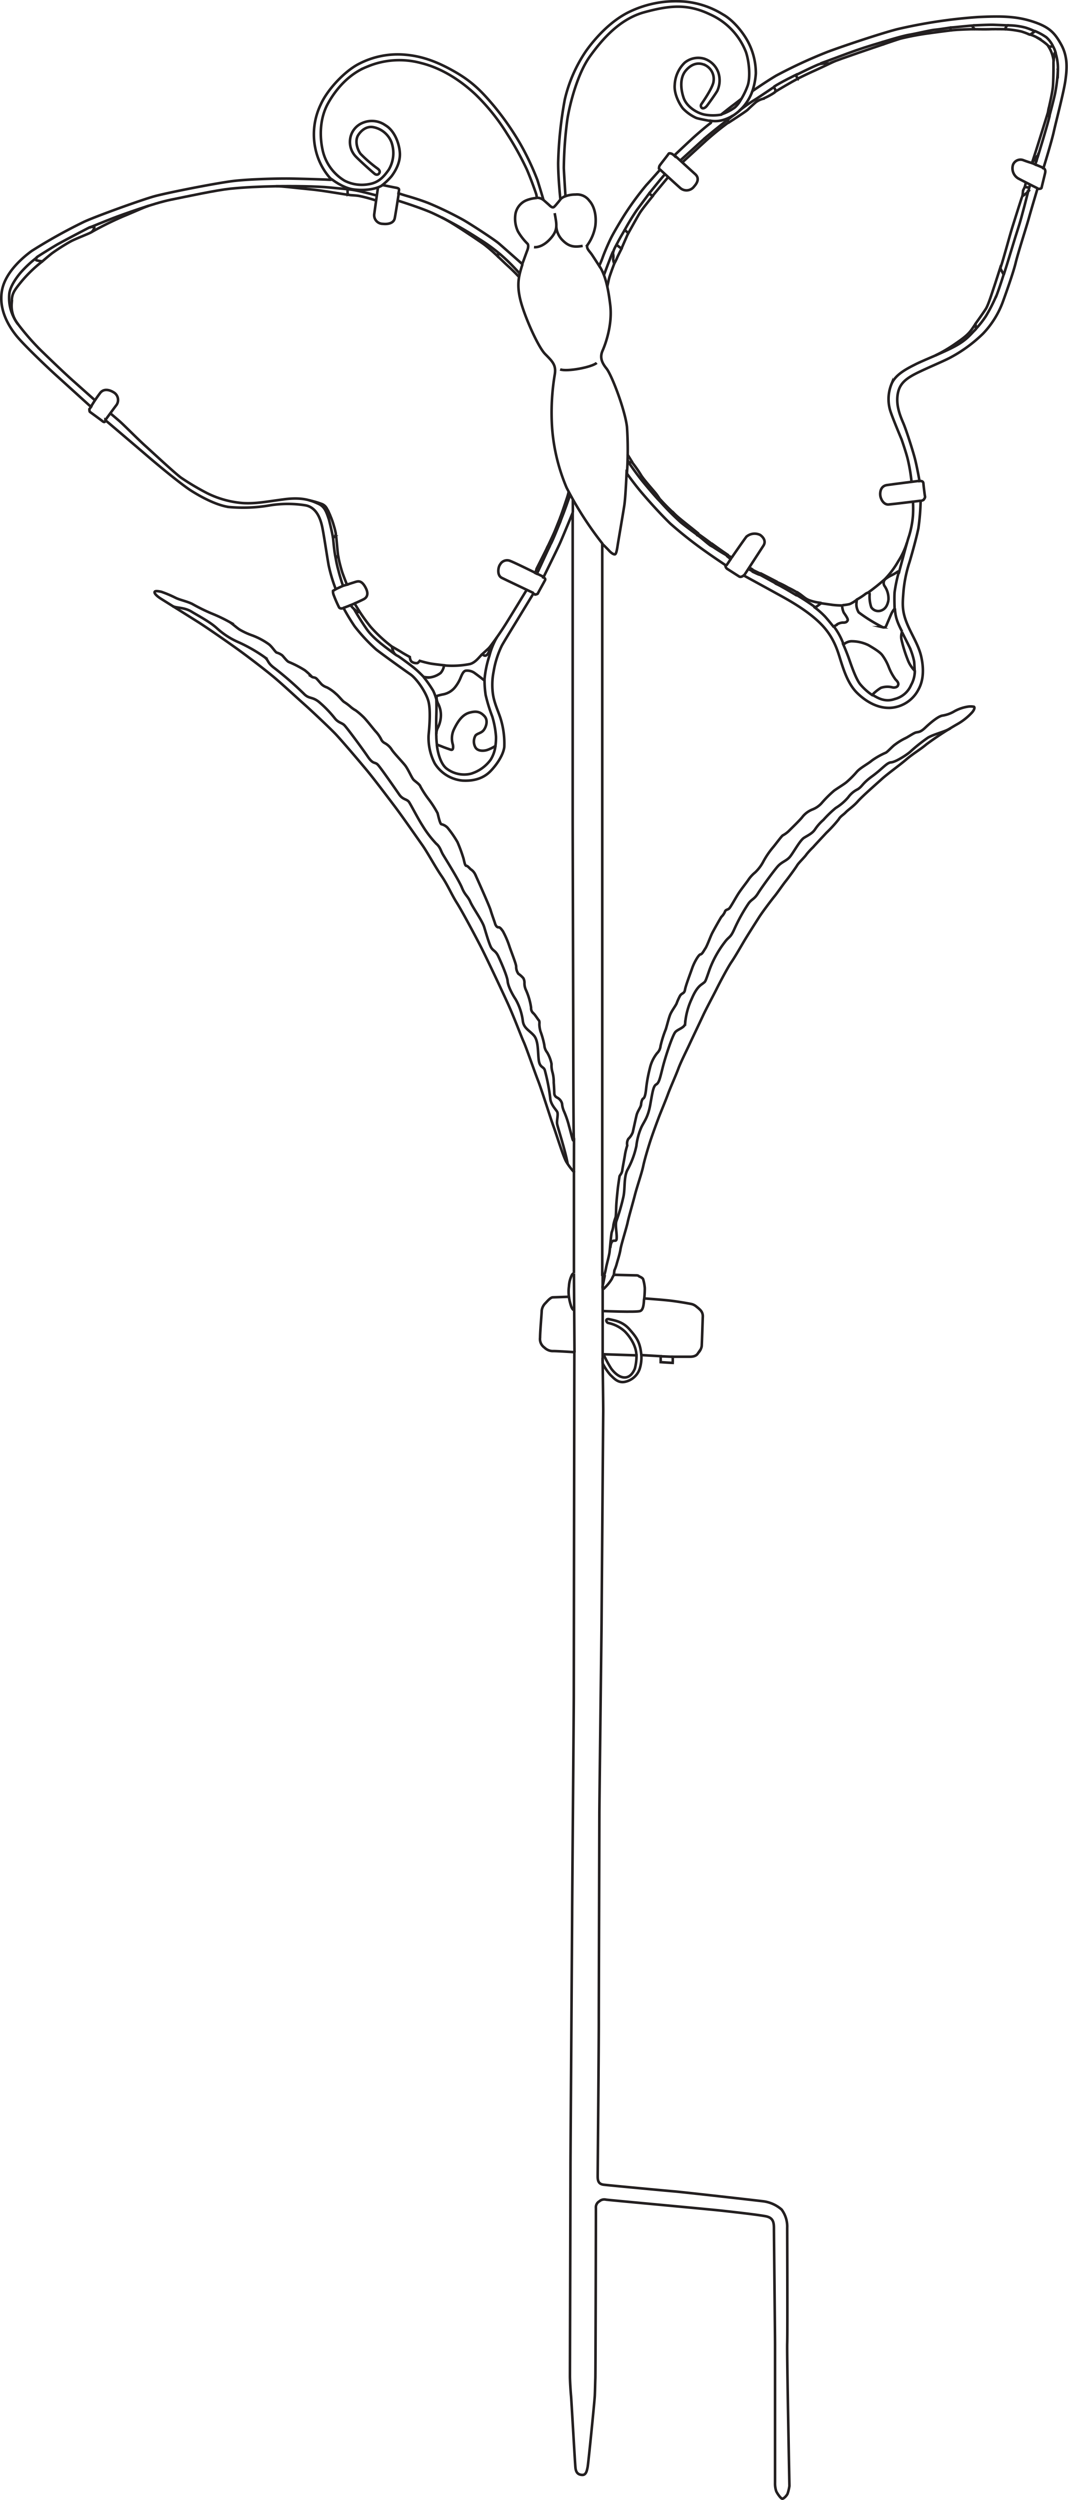 <svg xmlns="http://www.w3.org/2000/svg" viewBox="0 0 309.29 723.76"><defs><style>.cls-1,.cls-2{fill:none;stroke:#231f20;stroke-miterlimit:10;stroke-width:0.75px;}.cls-2{fill-rule:evenodd;}</style></defs><g id="Layer_2" data-name="Layer 2"><g id="Layer_2-2" data-name="Layer 2"><path class="cls-1" d="M307.34,12.94c-1.92-3.49-3.51-5.16-8.33-6.72s-9.26-1.59-15.84-1.28a147.5,147.5,0,0,0-23.36,3.52c-5.26,1.37-16,5-20.16,6.56a141.33,141.33,0,0,0-14.88,6.88c-2.76,1.63-6.88,4.48-6.88,4.48a20.28,20.28,0,0,0,1-5.12,19.6,19.6,0,0,0-1.92-8.48c-1.52-3.18-4.59-6.94-7.68-8.64a25.34,25.34,0,0,0-11-3.68,31,31,0,0,0-15.84,2.88c-6,2.82-10.67,8.49-12.8,11.52a41.64,41.64,0,0,0-6.08,13.92,115,115,0,0,0-1.93,18.4c0,4.46.65,10.56.65,10.56s-.5.66-.8,1-.48.62-1,1.12-1.18-.26-1.6-.64L157.4,57.9s-1.06-3.56-1.76-5.76a77.37,77.37,0,0,0-5-10.56,81.43,81.43,0,0,0-7.68-11c-3.37-4-6.08-6.8-10.88-9.6s-9.4-4.67-14.56-5.12a24.33,24.33,0,0,0-13.44,2.56c-4.05,2-9.18,7.34-11.2,11.84a19.83,19.83,0,0,0-1.6,12.48,18.73,18.73,0,0,0,4.16,8.64c.66.64.88.72-.48.64s-7.34-.26-10.72-.32-11.4.13-16.16.64-19.66,3.46-23.36,4.48-16.63,5.68-20.32,7.36A154,154,0,0,0,9.23,72.62C7,74.23,1.61,78.6.59,84s1.72,10.1,4,13,9.78,9.94,11.53,11.52,10.24,9.28,10.24,9.28l-.48.64s0,.68.16.8,2.89,2.1,3.68,2.72.8-.32.8-.32,9.07,7.71,11.84,10.09,10,8.44,13.12,10.4,7.26,4.11,10.72,4.64a45.55,45.55,0,0,0,12-.48,32.27,32.27,0,0,1,10.24,0c3.21.55,4.33,3.92,4.8,5.92s1.36,8.19,1.92,11.36a44.89,44.89,0,0,0,2.08,7l-.8.48a2.7,2.7,0,0,0,.16,1.12,38.44,38.44,0,0,0,1.6,3.68c.41.55,1.28.16,1.28.16a61.28,61.28,0,0,0,3.2,5.28,50.86,50.86,0,0,0,6.24,6.72c1.6,1.27,8.17,6,9.92,7.2s4.63,5.23,5.28,8,.2,7.46,0,9.6a16.17,16.17,0,0,0,1.76,8.16,10.6,10.6,0,0,0,8,5c3.64.22,6.29-.8,8.16-2.72s3.73-4.74,4-7a24.55,24.55,0,0,0-1-8c-.57-1.94-1.8-4.4-2.24-7a19.6,19.6,0,0,1,.16-6.88,26.82,26.82,0,0,1,2.4-7.52c.92-1.63,3.76-6.23,4.64-7.68s4.48-7.36,4.48-7.36l.48.32s.73-.11.8-.32,1.8-3.29,2.08-3.84-.48-.8-.48-.8,4-8.1,4.81-9.92,3.68-8.8,3.68-8.8v89.44c0,2.63.16,57.77.16,60.17s.06,30.29.16,31.2-.14,1.15-.32.64-.76-2.84-1-3.68a28.43,28.43,0,0,0-1.44-4.32,6.8,6.8,0,0,1-.64-2.4,2.76,2.76,0,0,0-1.44-1.76,1.38,1.38,0,0,1-.81-1.28c0-.41-.1-2.51-.16-3a10.49,10.49,0,0,0-.32-2.88,7.44,7.44,0,0,1-.32-2.56,10.4,10.4,0,0,0-1.28-3.36,3.74,3.74,0,0,1-.8-2.08,23.92,23.92,0,0,0-1.12-4,8.64,8.64,0,0,1-.32-1.92c0-.41.1-1-.16-1.28s-1-1.46-1.44-1.92a2,2,0,0,1-.8-1.76,18.9,18.9,0,0,0-1.44-5,4.53,4.53,0,0,1-.48-2.08,2.73,2.73,0,0,0-.32-1.44,7.34,7.34,0,0,0-1.44-1.28,3.46,3.46,0,0,1-.64-2.08c0-.76-1.35-4.07-1.92-5.76a26.24,26.24,0,0,0-1.92-4.48c-.3-.38-.78-1.19-1.28-1.13s-.9-.72-1-1.12-.91-2.56-1.28-3.84-4.11-9.59-4.48-10.4a3.72,3.72,0,0,0-1.28-1.44c-.32-.26-.88-1-1.28-1s-.61-1.38-.8-2.08a43.34,43.34,0,0,0-1.76-4.8,31,31,0,0,0-2.88-4.16,3.61,3.61,0,0,0-1.76-1c-.4,0-.92-2.46-1.12-3.2a29.43,29.43,0,0,0-2.56-4,29.35,29.35,0,0,1-2.4-3.68c-.18-.64-1.32-1.37-1.92-1.92s-1.57-3.05-2.56-4.29c-.83-1.05-3.16-3.46-3.84-4.51a5.46,5.46,0,0,0-2.08-1.92,2.27,2.27,0,0,1-1-1.12,10.2,10.2,0,0,0-1.44-2.08c-.57-.57-2.85-3.59-3.84-4.48a21.05,21.05,0,0,0-2.08-1.76,8.33,8.33,0,0,1-1.44-1,14.06,14.06,0,0,0-1.92-1.44c-.47-.3-1.59-1.76-2.4-2.4A11.65,11.65,0,0,0,94.68,199a4.31,4.31,0,0,1-1.44-.8c-.26-.2-1.21-1.39-1.6-1.76s-1-.29-1.28-.48a19.18,19.18,0,0,0-2.08-1.92,30.21,30.21,0,0,0-4.64-2.4c-.49-.15-1.5-1.52-1.92-1.92a4.69,4.69,0,0,0-1.6-.8c-.35-.11-1.32-1.68-2.24-2.4a20.44,20.44,0,0,0-4.8-2.56,21,21,0,0,1-3.52-1.6c-.64-.33-2.16-1.7-3-2.24a44.39,44.39,0,0,0-5.3-2.53,54,54,0,0,1-5.58-2.75c-1.53-.76-3.53-1.14-4.8-1.76a33.44,33.44,0,0,0-4.16-1.76c-.76-.16-1.73-.35-1.92,0s.34,1.09,1.92,2.08,8.19,5.12,10.72,6.72,8.87,6,11.84,8.16,7.22,5.42,9.76,7.52,6.41,5.72,8.8,7.84,7.61,7.06,9.28,8.8,7,8,9.12,10.56,6,7.7,8.16,10.56,6.26,8.77,7.84,11,3.83,6.44,5.6,9,2.9,5.34,4.48,7.84,5.42,9.72,7,12.81,5.78,12,7.68,16.16,3.85,9.46,4.64,11.2,3,8.22,4.16,11.2,3.73,11.26,4.48,13.28,2.79,8.68,3.69,10.24a20,20,0,0,0,2.24,3v29.28a1.23,1.23,0,0,0-.64.64,8.23,8.23,0,0,0-.8,3.2,10.83,10.83,0,0,0,0,3l-4.65.16c-.77,0-1.82,1.37-2.24,1.76a3.68,3.68,0,0,0-1,2.08c0,.79-.46,5.81-.48,7.84a3.06,3.06,0,0,0,1.28,2.88,3.54,3.54,0,0,0,2.24,1c.87-.05,6.41.32,6.41.32s-.16,95.55-.16,99.53-.48,59.93-.48,62.72-.48,69.61-.48,73.13-.16,59.51-.16,61,.21,4.64.32,5.76,1.14,19.53,1.28,20.81.66,2,1.92,2.08,1.42-1.48,1.6-2.24,2-19,2.08-20.65.1-3.55.16-5.12.18-48.11.16-49.28a2,2,0,0,1,1-1.92,2.14,2.14,0,0,1,1.92-.48c1,.15,29.64,2.76,33.6,3.2s10.36,1.16,12.64,1.6,2.4,1.88,2.4,3.68.32,30.58.32,33.28v40.33a6.86,6.86,0,0,0,.32,2.24c.16.49,1.28,2.18,1.76,2.24s1.52-1.14,1.6-1.6a11.81,11.81,0,0,0,.48-2.08c0-.87-.75-38.13-.64-41.29s0-31.56,0-33.44a8.29,8.29,0,0,0-1.6-5.28,10,10,0,0,0-5.28-2.4c-1.57-.2-23.47-2.68-25.92-2.88s-18.59-1.72-20.32-1.92-1.76-1.47-1.76-2.56.36-41.17.32-45.44c0-3.76.16-56.85.16-59.37s.64-54.43.64-55.2.46-59.6.48-61.13-.16-14.08-.16-14.08a16.26,16.26,0,0,0,2.24,3.36c.92.83,2.22,2.56,4.48,1.92a5.73,5.73,0,0,0,4-3.68,10.9,10.9,0,0,0,.48-4l5.6.32s0,.57,0,.8v.93s2.66.18,3.48.21c.05-1,0-1.78,0-1.78s3.17,0,5,0,2.2-.83,2.4-1.12a3.77,3.77,0,0,0,1-1.92c.07-.92.28-7.71.32-8.64a2.54,2.54,0,0,0-.64-1.76,8.32,8.32,0,0,0-1.12-1,3.51,3.51,0,0,0-1.44-.8c-.71-.16-3.85-.72-6.24-1s-7.52-.64-7.52-.64a26,26,0,0,0,.16-3,12.19,12.19,0,0,0-.48-2.56c-.21-.48-1.12-.8-1.12-.8a1.1,1.1,0,0,0-.8-.32c-.6,0-6.56-.16-6.56-.16l.16-1.28a13.89,13.89,0,0,0,.64-1.76c.17-.72.91-2.9,1.12-4.32s1.78-6.36,2.08-7.84,1.45-5.37,2.08-7.84,2-6.4,2.4-8.32,1.28-4.85,1.92-6.88,2-5.71,2.56-7.2,2.1-5.16,2.72-6.88,2.27-5.39,3-7.36,2.42-5.31,3.2-7,3.11-6.56,4-8.48,3-5.82,3.84-7.52,3.25-6.28,4.32-7.84,2.82-4.62,3.68-6.08,3.34-5.35,4.32-6.89,3.68-5.11,4.48-6.08,2.51-3.47,3.2-4.32,2.93-3.9,3.36-4.64,2.25-2.45,2.72-3.2a22.16,22.16,0,0,1,1.92-2.08c.44-.53,3.06-3.31,3.84-4.16a38.69,38.69,0,0,0,3.52-3.84c.6-1,1.3-1.27,2.08-2.08s2.22-1.72,3.52-3.2,5.23-4.9,6.88-6.4,5.32-4.14,7.2-5.76,4-2.81,5.76-4.32a91.85,91.85,0,0,1,8.8-5.76,17.35,17.35,0,0,0,4.16-3.2c1-1,1.07-1.75.8-1.92a5.22,5.22,0,0,0-1.92,0,11.73,11.73,0,0,0-3.68,1.28,9.56,9.56,0,0,1-3.52,1.28c-1.18.17-3.4,2-5,3.52s-2.1,1.14-2.88,1.44-2.34,1.41-3.2,1.76a17.61,17.61,0,0,0-2.56,1.6c-.78.51-2.14,2.06-2.72,2.4a22.3,22.3,0,0,0-4,2.24c-1.31,1.11-3.4,2.12-4.48,3.36a27,27,0,0,1-3,3c-.82.66-2.45,1.64-3.52,2.4a33.46,33.46,0,0,0-3.68,3.68,6.9,6.9,0,0,1-2.56,1.76,7,7,0,0,0-2.88,2.08c-.58.84-3.38,3.52-4,4.16a7.83,7.83,0,0,1-1.76,1.28c-.35.21-2.18,2.71-2.88,3.52a24.41,24.41,0,0,0-2.72,4,12.19,12.19,0,0,1-2.4,3.2,10,10,0,0,0-1.92,2.08c-.47.74-2.14,2.8-3,4.16s-2.13,3.7-2.56,4.16-1.09.32-1.28,1a4.39,4.39,0,0,1-1,1.44c-.26.34-2.23,3.83-2.72,4.81s-1.42,3.58-1.92,4.32-.94,1.71-1.44,1.76-1.79,2.24-2.4,4-1.88,5.05-2.08,6.24-.89.87-1.44,1.76a16.38,16.38,0,0,0-1,2.24c-.38.78-1.26,1.92-1.76,3s-1.1,3.78-1.44,4.64a31.39,31.39,0,0,0-1.44,4.64,3.37,3.37,0,0,1-1,2.08,10.83,10.83,0,0,0-2.08,4.32,42.13,42.13,0,0,0-1.12,6.24c-.19,1.64-.46,2.4-.8,2.56s-.59,1.05-.64,1.76-1,1.89-1.28,3-.93,4.18-1.12,5a5.05,5.05,0,0,1-1.28,1.92,2.62,2.62,0,0,0-.32,1.92,19.15,19.15,0,0,0-.64,2.56c-.11.87-.68,3.68-.8,4.64s-.74,1.41-.8,1.76-.41,2.73-.48,3.36-.44,4.08-.48,5.44-.08,2.57-.16,3a12.94,12.94,0,0,0-.64,2.24,7.76,7.76,0,0,1-.48,2.08c-.2.66-.51,4.67-.64,5.76s-.84,3.62-1,4.48a20,20,0,0,1-.48,2.08h-.64V157.43s1.3,1.23,1.92,1.92,1.36,1.21,1.76,1.12.62-1.54.8-2.72,1.57-9.21,1.92-11.52.64-9.28.64-9.28,2.24,3.15,4.32,5.6,5.39,6.15,8.32,9a119.57,119.57,0,0,0,10.56,8.32c1.8,1.29,5.6,3.84,5.6,3.84l-.16.16a1.34,1.34,0,0,0,.48.8c.37.22,3,1.92,3.52,2.24s1.28-.32,1.28-.32,6.34,3.46,9.12,5,8.78,4.65,13,8.8,5.2,8.49,6.08,11.2,2.11,6.51,4.64,9,6,4.55,9.76,4.32a9.79,9.79,0,0,0,8-5.28c1.54-2.75,1.58-6.16.8-9.6s-3.05-6.72-4.32-10.08-1.07-5.39-.8-8.8a38.16,38.16,0,0,1,1.76-8.48c.76-2.55,2-7,2.56-9.76a65.6,65.6,0,0,0,.64-7.84l.8-.32s.57-.62.48-1-.41-3-.48-3.84-1.12-.64-1.12-.64-.73-4.24-1.39-6.71-2.43-8-3.25-9.94-2.06-4.75-1.76-7.84,1.76-4.61,4.32-6.08,8.79-4,10.88-5.12a41.14,41.14,0,0,0,9.6-7,26.64,26.64,0,0,0,5.76-9.28c.78-2.15,3-8.35,3.68-11.2s3.17-10.57,3.84-13,2.48-8.47,2.48-8.47,1.09.2,1.2-.33.71-2.89,1-4.16-.48-1.44-.48-1.44,2.34-7.57,3-10.56,2.91-11.52,3.37-14.88S309.25,16.43,307.34,12.94ZM26.52,67.18c-.57.41-4.56,1.9-6.08,2.72a60,60,0,0,0-5.29,3.36c-.91.69-2.88,2.4-2.88,2.4a10.22,10.22,0,0,1-1.76-.32c-.18-.14-.16-.66.32-1S15,71.7,16.44,70.86s8.91-4.76,9.44-5,1.52-.24,1.44,0A2.36,2.36,0,0,1,26.52,67.18Zm70.4,88.17c-.27.21-.46.56-.64-.48s-.94-4.24-1.12-4.8.15-1.27.48-.8a22.41,22.41,0,0,1,1.12,3.2c.24.72.43,1.74.48,1.92A1.22,1.22,0,0,1,96.92,155.35Zm2.4,14.24s-1-3.08-1.28-4.32a35.12,35.12,0,0,1-.8-3.52c.05-.38.66-1.29.8-.32s.69,3,1,4,1.44,3.84,1.44,3.84Zm4.16,7.52a11.38,11.38,0,0,1-1.44-1.28,4.56,4.56,0,0,1-.48-.64l1.12-.48s1.11,1.79,1.28,2.08S103.85,177.33,103.48,177.11Zm20.64,19a6.49,6.49,0,0,1-1.44-.16s-1.56-1.62-2.72-2.56-4.28-3.25-4.8-3.52a2.3,2.3,0,0,1-1.28-1.28c-.17-.62-.56-1.49-.16-1.28s2.25,1.29,2.72,1.6,2.24,1.28,2.24,1.28.08,1.13.64,1.44a2.41,2.41,0,0,0,1.6.32,3.34,3.34,0,0,0,.64-.64,31.84,31.84,0,0,0,3.2.8c1.27.21,3.84.48,3.84.48a4.1,4.1,0,0,1-1,2.24A6.54,6.54,0,0,1,124.12,196.15Zm19.52,17.12a17.64,17.64,0,0,1-.16,2.72,12.4,12.4,0,0,1-2.24,1.12c-1.13.4-2.83.43-3.52-.64a3.45,3.45,0,0,1,0-3.52c.6-.65,1.71-.66,2.4-1.6s1.29-2.8.16-4-2.23-1.58-4.32-1-3.41,2.58-4.48,4.8a6.07,6.07,0,0,0-.32,4.48c.12.66.14,1.71-.64,1.44s-1.94-.66-2.72-1l-1.28-.48s-.18-1.65-.16-2.4a4.74,4.74,0,0,1,.32-2.24,8.29,8.29,0,0,0,1-3.68,7.21,7.21,0,0,0-.8-3.52c-.36-.56-.63-2.1-.32-2.24a14.84,14.84,0,0,1,1.92-.48,5.81,5.81,0,0,0,3.2-1.92,11.05,11.05,0,0,0,1.76-3c.35-.81.81-1.94,1.6-1.92a3.67,3.67,0,0,1,2.56.8c1.15.82,2.72,2.08,2.72,2.08a29.5,29.5,0,0,0,.32,4.16,46.7,46.7,0,0,0,1.92,6.24A26.52,26.52,0,0,1,143.64,213.27Zm-4-23.84,1.92-1.76s.47.32-.16,1.44-1.28.64-1.28.64ZM152.28,58.06a5.29,5.29,0,0,0-3,3.84A8.66,8.66,0,0,0,150,67a17.17,17.17,0,0,0,2.72,3.52c.34.25.31,1.13,0,1.92s-1,2.72-1,2.72l-.48,1.28s-5.29-4.69-6.72-5.92-8.3-5.69-10.4-6.88a102.77,102.77,0,0,0-9.92-4.8c-2.54-1-5.29-1.81-6.24-2.08s-2.56-.8-2.56-.8.14-.7.16-.93,0-.53-.8-.67-4-.8-4-.8A19.68,19.68,0,0,0,113.4,51c.82-1.1,2.58-3.74,2.4-6.72s-1.68-6.55-4.16-8a6.8,6.8,0,0,0-6.4-.8,5.89,5.89,0,0,0-3.84,4.8,6.07,6.07,0,0,0,1.6,5c1.36,1.43,4.85,4.52,5.44,5s1.08.26,1.28,0,.56-.73-.32-1.44a38.13,38.13,0,0,1-5-4.32c-1-1.35-1.68-3.86-.64-5.44s2.64-2.65,4.48-2.24a7.06,7.06,0,0,1,5.12,4.32,9.38,9.38,0,0,1-.8,8c-1.42,2-2.89,3.72-5.76,4.16a11,11,0,0,1-7-1A13.79,13.79,0,0,1,93.56,44c-1.07-4.3-1-9.69,1.44-14.08s6.26-8.6,11.2-10.56a24,24,0,0,1,15.68-1.12c6.06,1.49,11.45,5,15.84,9.12a59.47,59.47,0,0,1,9.12,11.36,87.92,87.92,0,0,1,5.76,10.4c1.36,3.19,2.65,6.89,2.72,7.2s.16,1,.16,1A9.55,9.55,0,0,0,152.28,58.06ZM156,165a7.43,7.43,0,0,1-.55,1.09l-.41-.2s.21-.79.32-1.05S156.07,164.6,156,165Zm28.33,227.37a14.65,14.65,0,0,1-.48,3.84c-.48,1.16-1.39,2.59-3,2.56s-3-1.44-3.84-2.56a34.7,34.7,0,0,1-2.24-4.16ZM162.21,151.19c-.47,1.08-2.52,6.28-2.89,6.56a1.51,1.51,0,0,1-.64.32s1.49-3.13,1.92-4.16,1.61-4,1.61-4S162.67,150.11,162.21,151.19ZM178.69,74.7a16.22,16.22,0,0,1-.8,1.6,4.06,4.06,0,0,1-.32-1.28,4.62,4.62,0,0,0,0-1.44c-.12-.24.08-.78.16-1.12a12.33,12.33,0,0,1,.8-1.6L180,72S178.87,74.2,178.69,74.7Zm2.24-8.16a67.26,67.26,0,0,1,3.52-5.76C185.84,58.91,188,56,188,56l1,.8s-2.93,3.6-3.68,4.8-3.36,5.92-3.36,5.92ZM191,145c-.63-.56-3.41-3.8-5-5.76s-3.47-4.66-3.68-5,.5-.6.8-.32a36.6,36.6,0,0,1,2.56,3.68c.78,1.26,3.41,4.2,4.16,5.12s1.36,2,1.6,2.24S191.64,145.5,191,145Zm14.88,13c-.6-.3-3.37-2.84-3.84-3s0-.53.32-.32,3.31,2.35,3.68,2.72S206.48,158.21,205.89,157.91Zm3-124.81a13.85,13.85,0,0,1-4.8,0c-2.41-.48-5.24-2.4-6.08-4.8s-1.24-5.83.64-8,3.91-2.4,5.76-1.44a4.5,4.5,0,0,1,2.24,4.64c-.17,1.76-3.29,6.21-3.52,6.56a.83.83,0,0,0,.16,1.12c.34.22.94,0,1.44-.64s2.41-3.3,3-4.32a7.25,7.25,0,0,0,.32-5.28,6.45,6.45,0,0,0-4-4,6.18,6.18,0,0,0-5.76,1.12,9.5,9.5,0,0,0-2.88,6.4c-.27,3,1.77,6.14,2.4,6.88a12.49,12.49,0,0,0,3.84,2.72c1.11.35,3.34.73,3.68.8s1,.35.32.8-3.9,3.2-5.28,4.48-5.12,4.8-5.12,4.8a3.5,3.5,0,0,0-.64-.48c-.23-.1-.83-.32-1,0S191.17,47.66,191,48a1.94,1.94,0,0,0-.16.8l.32.32s-2.72,3.1-4,4.48a87.13,87.13,0,0,0-5.92,8c-1.3,2-3.47,5.65-4.32,7.36s-1.94,4.3-2.4,5.6-1,2.4-1,2.4-1.39-2.16-2.08-3.2-1.81-1.9-1.28-2.88a13.14,13.14,0,0,0,2.24-5.44c.39-2.89-.24-5.71-1.76-7.36a4.37,4.37,0,0,0-4-1.76,8.35,8.35,0,0,0-2.88.48s-.41-6.38-.48-8.16a116.6,116.6,0,0,1,1-13.92c.62-4.12,2.85-13.25,6.56-18.4s8.74-10.88,15.84-12.8S199,1,205.57,4.14A19.84,19.84,0,0,1,216,15c1,2.88,1.35,7.61.48,9.92a22.31,22.31,0,0,1-1.76,3.68s-2.07,1.6-2.72,2.08S208.93,33.1,208.93,33.1Zm2.72,128.65-1-.8c-.28-.24,0-.37.32-.16a8.84,8.84,0,0,0,1,.48Zm8.16,4.48c-.34-.11-1.76-.8-1.76-.8V165s1.78.88,2.08,1S220.15,166.34,219.81,166.23Zm1.44-137.77a5.81,5.81,0,0,0-2.4,1.12c-.81.72-1.72,1.55-2.24,2.08s-5.44,3.68-5.44,3.68l-.48-.64a20.23,20.23,0,0,1,1.6-1.28,18.12,18.12,0,0,0,2.24-1.76,44.85,44.85,0,0,1,4.32-3c1.2-.76,5.28-3.52,5.28-3.52a5.24,5.24,0,0,1,.48.8.77.77,0,0,1-.32.8A20.26,20.26,0,0,1,221.25,28.46Zm9.28,143.69c-.76-.46-3.15-1.88-3.84-2.24a19.61,19.61,0,0,0-1.92-1c-.28-.08-.4-.69.32-.48a25.59,25.59,0,0,1,3.2,1.6,23.86,23.86,0,0,1,2.4,1.28C231.05,171.65,231.29,172.61,230.53,172.15Zm.64-149.45-.48-.64s-.27-.34.32-.64,6.09-3,6.56-3a12.39,12.39,0,0,1,1.6-.16,12.63,12.63,0,0,0,1.28,0s-2.9,1.39-4.8,2.24S231.17,22.7,231.17,22.7Zm11.2,158.09a4,4,0,0,1-1,.48s-1.32-1.68-2.4-2.88a24.94,24.94,0,0,0-2.88-2.56l1.76-1.28,3.36.48a25.61,25.61,0,0,0,2.72.16,5.19,5.19,0,0,0,.48,2.08c.43.63,1.33,1.84,1.12,2.24s-.46.65-1.28.64A3.36,3.36,0,0,0,242.37,180.79Zm17.76,17.44c-.11.66-1.16.85-1.76.64a5.84,5.84,0,0,0-3.2.16,12.85,12.85,0,0,0-2.56,2.08,16.46,16.46,0,0,1-3.52-3.2c-1.27-1.71-2.47-5.3-3.2-7.36s-1.6-4-1.6-4a3.72,3.72,0,0,1,2.24-1,11.27,11.27,0,0,1,5,1.12c1.52.88,3.35,2,4,2.88a14.6,14.6,0,0,1,1.92,3.52,15.69,15.69,0,0,0,1.92,3.52C259.73,197.13,260.25,197.57,260.13,198.23Zm1.12-15.36s1.69,3.34,2.24,4.48a20,20,0,0,1,1.28,4c.08.56.16,2.72.16,2.72a9.29,9.29,0,0,1-2.08-3.36,39.07,39.07,0,0,1-1.76-5.76A4.2,4.2,0,0,1,261.25,182.87Zm-1-17a42.26,42.26,0,0,0-1.12,5.44c-.14,1.54,0,4.8,0,4.8a6.5,6.5,0,0,0-1,1.6c-.43,1-1.11,2.62-1.28,3s-.28,1-1.12.8a45,45,0,0,1-7-4.32A4.66,4.66,0,0,1,248,175a10.45,10.45,0,0,1,.16-1.44,22.36,22.36,0,0,0,2.24-1.44c.41-.38,1.52-1,1.44,0a9.51,9.51,0,0,0,.48,3.68,2.43,2.43,0,0,0,2.72,1c1.3-.41,1.93-1.41,2.24-3a6.38,6.38,0,0,0-1.12-4.16,1.56,1.56,0,0,1,.16-1.92,8.29,8.29,0,0,1,1.76-1.12,16.51,16.51,0,0,0,1.76-1C259.93,165.43,260.5,165.27,260.29,165.91ZM269.41,9.58a80.48,80.48,0,0,0-8.64,1.6c-1.58.49-4.8,1.6-4.8,1.6s-.91-.47-.32-.64,5.49-1.71,7.68-2.08,6.13-1.33,7.36-1.44S275.17,8,275.17,8l.16.8S272,9.21,269.41,9.58Zm19,76.32a47.05,47.05,0,0,1-2.88,5.6,28.47,28.47,0,0,1-2.88,3.68l-.16-1.44s2.29-3.18,3-4.32,1.68-4.27,2.24-5.92,1.92-5.92,1.92-5.92l1,1.92S289.33,83.71,288.45,85.9ZM291,8.46s-3.28-.05-4.32,0-4.32,0-4.32,0-1.46-1.07-.16-1.12,4.21-.21,5.6-.16,3.84.16,3.84.16Zm6.72,47a7.13,7.13,0,0,1-1.6,1.28l.16-1.6.48-1,1.28.16A3.66,3.66,0,0,1,297.73,55.5Zm2.72-9.92c-.27,1-.64,2.08-.64,2.08l-1-.48A10.71,10.71,0,0,0,300,45.74C300.22,45.27,300.72,44.61,300.45,45.58Zm-.16-34.72a11.1,11.1,0,0,0-1.92-.8l1.44-1a18.09,18.09,0,0,1,3.2,1.76,8.17,8.17,0,0,1,1.76,2.24c.12.27-.08.43-.48.48s-.65-.15-1.12-.64A18.58,18.58,0,0,0,300.29,10.86Zm6.08,9.44a44.67,44.67,0,0,1-.8,6.72c-.42,2.06-1.6,6.4-1.6,6.4s-.43.5-.48-.16a7.78,7.78,0,0,1,.32-2.24c.25-1.11,1-4.43,1.12-5.92s.15-4,.16-4.8,0-2.24,0-2.24.08-.78.16-1.44.21-1.87.48-1.12A14.84,14.84,0,0,1,306.37,20.3Z"/><path class="cls-2" d="M96,51.84s3.26,2.6,6.36,3,6.64,0,8.51-1.3"/><path class="cls-2" d="M115.48,56s-.88,5.77-1.17,7.19-1.88,1.78-3.47,1.61a2.5,2.5,0,0,1-2.43-3c.22-1.71,1.06-7.56,1.06-7.56"/><path class="cls-2" d="M155.48,57.26a3.06,3.06,0,0,1,1.92.64"/><path class="cls-2" d="M162.21,57.74a5.13,5.13,0,0,1,1.6-1"/><path class="cls-2" d="M212.29,33.42a10.45,10.45,0,0,1-3.47,1.46,8.29,8.29,0,0,1-3.41,0"/><path class="cls-2" d="M217.89,26.38a13.86,13.86,0,0,1-1.3,2.7,12.62,12.62,0,0,1-2.52,3"/><path class="cls-2" d="M191.17,49.1s4.25,3.93,5.76,5.26A2.73,2.73,0,0,0,201,54c.9-1,1.67-2.38.31-3.6s-6-5.47-6-5.47"/><path class="cls-2" d="M151.32,76.46c-1,3.2-1.76,5.6-.65,10.24s5.09,13.63,7.18,15.77,3.29,3.16,2.8,6a66.79,66.79,0,0,0-.76,15.41,54.66,54.66,0,0,0,4.19,17.29,99.4,99.4,0,0,0,10.45,16.29"/><path class="cls-2" d="M181.57,137a100.92,100.92,0,0,0,0-13.41c-.56-4.9-4.39-15-5.95-16.93s-1.88-3.43-1.09-5.21,2.87-7.44,2.2-13.1-1.61-9-3.16-11.36"/><path class="cls-2" d="M177.89,76.3s-1.33,3.49-1.54,4.44-.48,2.2-.48,2.2"/><line class="cls-1" x1="179.97" y1="71.98" x2="182.05" y2="67.21"/><path class="cls-2" d="M188.93,56.78c1.47-1.76,4-4.82,4.58-5.52"/><path class="cls-2" d="M197.61,47s4.28-3.93,6.66-6.1a83.05,83.05,0,0,1,6.9-5.6"/><path class="cls-2" d="M197,46.46s2.4-2.16,3.67-3.32,3-2.74,3.24-2.94.81.36.81.36"/><path class="cls-2" d="M174.9,79.62s2.06-5.62,2.63-6.8"/><path class="cls-2" d="M178.53,70.86c.7-1.43,2-3.65,2.4-4.32"/><path class="cls-2" d="M188,56s3.28-4.15,4.6-5.59"/><path class="cls-2" d="M203.88,40.2c1.41-1.22,4.74-3.9,6.81-5.5"/><path class="cls-2" d="M224.13,25.1c2-1.31,6.23-3.36,6.88-3.68"/><path class="cls-2" d="M231.17,22.7c-1.9,1-5.86,3.33-6.88,4"/><path class="cls-2" d="M237.57,18.38c3.69-1.32,7.22-2.71,10.31-3.79s6.8-2.16,7.77-2.45"/><path class="cls-2" d="M240.45,18.22c3.23-1.3,13.19-4.65,15.52-5.44"/><path class="cls-2" d="M275.17,8c1.46-.12,5.8-.59,7-.64"/><path class="cls-2" d="M275.33,8.78c2.33-.23,5.91-.34,7-.32"/><path class="cls-2" d="M291.65,7.34a20.12,20.12,0,0,1,5.28.64,21.57,21.57,0,0,1,2.88,1.12"/><path class="cls-2" d="M291,8.46a29.72,29.72,0,0,1,4.72.64,19.76,19.76,0,0,1,2.64,1"/><path class="cls-2" d="M303.49,13.25a9.75,9.75,0,0,1,1.64,4.49"/><path class="cls-2" d="M304.77,13.1a8,8,0,0,1,1,2.4"/><path class="cls-2" d="M304,33.42c-.64,2.8-3.29,11.38-3.52,12.16"/><path class="cls-2" d="M302.21,48.62c-.6-.27-2.4-1-2.4-1"/><path class="cls-2" d="M300.53,54.55s-4.26-2.14-5.6-2.86a3.42,3.42,0,0,1-1.56-4,2.32,2.32,0,0,1,3.06-1.29c1.09.42,2.42.81,2.42.81s.92-2.78,1.68-5.2,1.91-6.09,3-9.62"/><line class="cls-1" x1="298.05" y1="54.38" x2="298.33" y2="53.44"/><line class="cls-1" x1="296.77" y1="54.22" x2="297.09" y2="52.81"/><path class="cls-2" d="M289.73,77.58c1.09-3.28,2.43-8.54,3.44-11.79s2.92-9.26,3-9.35"/><path class="cls-2" d="M290.69,79.5c.93-2.78,3.32-10.91,4.24-13.66s2.8-10.34,2.8-10.34"/><path class="cls-2" d="M282.69,95.18c-1.78,1.81-2.72,3.17-5.92,4.95s-9.18,4.09-11.65,5.34-5.79,2.92-6.93,5.67a11.61,11.61,0,0,0-.44,7.54c.58,2,3.34,8.51,3.34,8.51s1.34,3.84,1.81,5.83a50,50,0,0,1,1.08,6.47"/><path class="cls-2" d="M266.37,139.19s-7.95,1-9.54,1.24-2,1.69-1.92,2.86,1,2.87,2.41,2.76,9.37-1.1,9.37-1.1"/><path class="cls-2" d="M282.53,93.74c-1.54,2.18-1.69,2.91-5.59,5.57a43.25,43.25,0,0,1-6.09,3.61"/><path class="cls-2" d="M260.29,165.91c.71-2.59,2-7.56,2.69-9.87a27.75,27.75,0,0,0,1.41-6.8,34.22,34.22,0,0,0,0-4"/><line class="cls-1" x1="220.13" y1="165.91" x2="225.09" y2="168.47"/><path class="cls-2" d="M230.69,171.35c2,1.2,2.36,2,3.94,2.51a14.37,14.37,0,0,0,3.26.69"/><path class="cls-2" d="M244,175.19a11.38,11.38,0,0,0,2.09-.32,9.3,9.3,0,0,0,2.07-1.28"/><path class="cls-2" d="M251.27,171.65a62.17,62.17,0,0,0,5-4,25.72,25.72,0,0,0,3.86-5.16,21.83,21.83,0,0,0,2.53-5.43"/><path class="cls-2" d="M236.13,175.83a66.07,66.07,0,0,0-5.6-3.68"/><line class="cls-1" x1="224.77" y1="168.95" x2="219.81" y2="166.23"/><line class="cls-1" x1="182.37" y1="134.23" x2="181.74" y2="133.21"/><path class="cls-2" d="M191,145a75.85,75.85,0,0,0,6.2,6.26c2.07,1.66,4.84,3.66,4.84,3.66"/><path class="cls-2" d="M205.89,157.91a55.51,55.51,0,0,0,4.8,3"/><path class="cls-2" d="M211,160.79s-2.71-1.83-5-3.52"/><path class="cls-2" d="M202.37,154.55c-3.35-2.74-5.84-4.59-7.05-5.83a57,57,0,0,1-4.13-4.15"/><path class="cls-2" d="M210.37,163.67c.73-1,1.28-1.92,1.28-1.92"/><path class="cls-2" d="M212,161.27s3.41-4.94,4.15-5.89a3.65,3.65,0,0,1,4-.51c.92.66,1.78,1.81.92,3.12l-5.56,8.56"/><line class="cls-1" x1="218.05" y1="165.43" x2="216.69" y2="164.7"/><line class="cls-1" x1="218.05" y1="164.95" x2="216.96" y2="164.27"/><path class="cls-2" d="M252.61,201.11c1.65,1,3.7,2.24,6.49,1.26a7,7,0,0,0,4.75-4.06,8.46,8.46,0,0,0,1.08-4.24"/><path class="cls-2" d="M261.25,182.87c-1.17-2.3-2-4.05-2.08-6.72"/><path class="cls-2" d="M244.29,186.55a19.56,19.56,0,0,0-2.88-5.28"/><path class="cls-2" d="M208.93,33.1a14.51,14.51,0,0,0,3.89-2,8,8,0,0,0,1.87-2.52"/><path class="cls-2" d="M183.17,133.91c-.45-.75-1.39-2.24-1.39-2.25"/><path class="cls-2" d="M157.4,167s-7.88-3.93-9.57-4.58a2.3,2.3,0,0,0-3,1c-.54.65-1,3.11.48,3.86.82.42,9.2,4.4,9.2,4.4"/><path class="cls-2" d="M158.68,158.07c-.54,1.15-3.36,6.72-3.36,6.72"/><path class="cls-2" d="M156,165c.38-.76,2.6-5.7,3.36-7.2"/><path class="cls-2" d="M162.21,149.91c1-2.72,1.69-4.92,2-5.81s.49-1.79.49-1.79"/><path class="cls-2" d="M162.41,150.6c1.05-2.58,2.14-5.72,2.72-7.4"/><line class="cls-1" x1="165.89" y1="148.31" x2="165.89" y2="144.55"/><path class="cls-2" d="M141.56,187.67a91.07,91.07,0,0,0,5.47-7.93c1.9-3.06,5.51-9,5.51-9"/><path class="cls-2" d="M140.28,197.11a30.71,30.71,0,0,1,1.45-7.26,21.37,21.37,0,0,1,2.16-5.34"/><path class="cls-2" d="M139.64,189.43c-.75.59-1.82,2.31-3.48,2.79a26.26,26.26,0,0,1-7.56.41"/><path class="cls-2" d="M122.68,196a34.45,34.45,0,0,1,2.76,3.95,13.9,13.9,0,0,1,.92,2.52s.09,1.79,0,4.55,0,4.73,0,5.49"/><path class="cls-2" d="M126.52,215.67c.19,1.94,1,5.36,2.75,6.78a8.35,8.35,0,0,0,7.07,1.55,11,11,0,0,0,5.74-4.05,9.75,9.75,0,0,0,1.4-4"/><path class="cls-2" d="M114.42,189.43c-2.11-1.61-6.15-4.31-8.26-7.34s-3.65-5.8-3.65-5.8"/><path class="cls-2" d="M113.72,187.35a42.42,42.42,0,0,1-6.37-5.86,51.16,51.16,0,0,1-3.39-4.7"/><line class="cls-1" x1="99.48" y1="175.99" x2="101.56" y2="175.19"/><path class="cls-2" d="M102.68,174.71s2.08-.94,2.65-1.24,1.72-1.15.53-3.38-2.2-1.84-3.07-1.58-2.35.76-2.35.76"/><line class="cls-1" x1="99.32" y1="169.59" x2="97.24" y2="170.55"/><path class="cls-2" d="M97.24,161.75c-.59-2.8-.67-5.49-.87-6.46"/><path class="cls-2" d="M98,161.43c-.41-2.66-.47-5.62-.8-7"/><path class="cls-2" d="M95.16,150.07c-.67-1.87-1.12-3.42-3-4.25s-4.34-2-9.83-1.28-8.23,1.31-12,1.1a28.25,28.25,0,0,1-10.43-2.91,75.31,75.31,0,0,1-7.48-4.45c-1.93-1.43-7.78-6.9-10.31-9.18s-6.47-6.33-7.72-7.37l-2.41-2.06"/><path class="cls-2" d="M30.52,121.58s2.48-3.38,3.25-4.39a2.56,2.56,0,0,0-.65-3.48c-1.1-.74-2.91-1.42-4.07,0a42.14,42.14,0,0,0-2.69,4"/><path class="cls-2" d="M27.51,115.89l-6.15-5.48c-2.62-2.31-7.22-6.74-9.74-9.2a71.45,71.45,0,0,1-6.33-7.28A12.48,12.48,0,0,1,2.7,85c.24-2.11,2.2-4.93,3.72-6.57a32.05,32.05,0,0,1,4.41-4"/><path class="cls-2" d="M12.27,75.66a39.59,39.59,0,0,0-5.94,5.7c-2.65,3.21-2.9,3.84-2.94,6.45a8.5,8.5,0,0,0,1.9,6.12"/><path class="cls-2" d="M25.88,65.9s4.27-1.76,6.91-2.77,11.85-4.34,16.73-5.32,13.1-2.76,17.16-3.18,8.62-.62,13.25-.71,12,0,15.42.35,5.17.42,7.28.78,6.51,1.56,6.51,1.56"/><path class="cls-2" d="M108.93,58.06a42.8,42.8,0,0,0-5-1.35c-1.75-.27-3.15-.09-3.24-.56a7.41,7.41,0,0,1,0-1.38"/><path class="cls-2" d="M26.52,67.18a95.47,95.47,0,0,1,9.27-4.59c2.65-1.07,6-2.62,7.25-3"/><path class="cls-2" d="M95.64,149.27c-.85-1.7-1-2.73-2.38-3.34a25,25,0,0,0-3.77-1.1"/><path class="cls-2" d="M115.16,58.06s6.45,2,10,3.58a107.92,107.92,0,0,1,13.6,7.55,49.18,49.18,0,0,1,7.87,6c1.91,1.78,3.87,4,3.87,4"/><path class="cls-2" d="M150.33,80.19s-1.72-1.85-3.3-3.25-4.81-4.81-7.51-6.65-9-6.12-11.69-7.38"/><path class="cls-2" d="M144.45,74.5c-1.08-1,.24-1,.5-.81"/><path class="cls-2" d="M154.64,71.55c1.3.13,3.26-.6,5.1-2.85s1.49-3.71.89-7"/><path class="cls-2" d="M161.1,65.64a6.18,6.18,0,0,0,1.91,4c1.88,1.87,3.5,1.94,5.73,1.54"/><path class="cls-2" d="M162.21,106.94c2,.74,9.24-.64,10.6-1.89"/><line class="cls-1" x1="166.21" y1="339.36" x2="166.23" y2="329.54"/><path class="cls-2" d="M175.17,369.12c-.23,1.15-.51,2.61-.57,2.78s-.35,2,.57.87a13,13,0,0,0,2-2.5,7.89,7.89,0,0,1,.59-1.15"/><line class="cls-1" x1="166.21" y1="368.64" x2="166.37" y2="391.52"/><line class="cls-1" x1="174.53" y1="369.12" x2="174.53" y2="394.72"/><path class="cls-2" d="M186.53,376c-.09.52,0,3.13-1.13,3.54s-10.87,0-10.87,0"/><path class="cls-2" d="M166.21,379.25s-.49,0-.9-1.39a15.87,15.87,0,0,1-.54-2.34"/><line class="cls-1" x1="191.33" y1="392.64" x2="195.01" y2="392.8"/><path class="cls-2" d="M184.29,392.32c0-2.49-1.67-5.16-3.32-6.85a10.08,10.08,0,0,0-4.8-2.47c-.66-.14-1-1.42.35-1.08s3.72.58,5.74,2.87,3.14,3.7,3.47,7.53"/><path class="cls-2" d="M176.74,361.27c.35-3.51,1.72-1.13,1.84-2.73s-.54-4,0-5.27a59.32,59.32,0,0,0,1.95-6.78c.54-2.37.07-5.7,1.19-7.84a25,25,0,0,0,2.57-6.89,18.7,18.7,0,0,1,1.44-5.41c.81-1.72,1.93-2.85,2.59-6.59s.89-5.35,1.72-5.82,1.07-1.72,1.9-5,2.85-9.27,3.63-10.16,2.79-1.25,2.85-2.55a20.73,20.73,0,0,1,1.9-7.07c1.48-3.51,2.67-4,3.32-4.52s.54-.18,1.79-3.8a30.27,30.27,0,0,1,4.45-8.08c1.25-1.72,1.61-1.13,2.79-3.8a50.38,50.38,0,0,1,4.16-7.49c.95-1.24,1.61-1.13,2.68-2.85s4.45-6.35,5.64-7.72,2.44-1.6,3.45-2.67,3-4.93,4.27-5.71,2.44-1.3,3.21-2.49a13.89,13.89,0,0,1,2.38-2.68,32.24,32.24,0,0,1,3.56-3.44,15.16,15.16,0,0,0,3.62-3.09,7.38,7.38,0,0,1,2.74-2.32c1.48-.95,1.22-1.6,4.23-3.8s4.2-3.92,5.45-4,4.28-2,5.47-3a46.63,46.63,0,0,1,5.22-4.16c1.85-1.07,4.74-1.63,6.54-2.71"/><path class="cls-2" d="M164.41,337c-.73-4.12-2.91-10.62-3.07-11.64s.42-2.81,0-3.53-1.91-2.15-2-4a57.59,57.59,0,0,0-1.53-7.89c-.31-1.28-1.49-.71-1.79-3.07s-.06-5.58-1.42-7.11-2.93-2.1-3.19-4.2a17,17,0,0,0-2.1-6.29c-1-1.49-2.2-3.84-2.3-5.22s-1.84-5.38-2.71-7.22-1.64-1.48-2.26-2.92-1.28-3.78-1.84-5.58-3.27-5.58-4-7.26-1.54-1.9-2.41-4.05-4.76-8.39-5.47-9.57-.79-2.2-2-3.22a31.39,31.39,0,0,1-4-5.27c-1.28-2-3.12-5.58-3.79-6.66s-1.79-.66-2.92-2.3-5.11-7.37-6.09-8.5-1.33,0-3-2.45-6.14-8.5-6.85-9.16S98,209.22,97,208a33.08,33.08,0,0,0-4.65-4.81c-2-1.59-2.82-.77-4.35-2.35a97,97,0,0,0-8.45-7.37c-2.3-1.69-1.64-2.26-3-3.28A45.13,45.13,0,0,0,69.25,186a22.69,22.69,0,0,1-6.45-4.14c-2-1.84-5.27-3.53-7.37-4.81s-4.46-1-5.45-1.59"/><path class="cls-2" d="M101.06,56.42c-2.74-.34-7.26-1.24-11.63-1.65s-7.73-.89-9.5-.85"/></g></g></svg>